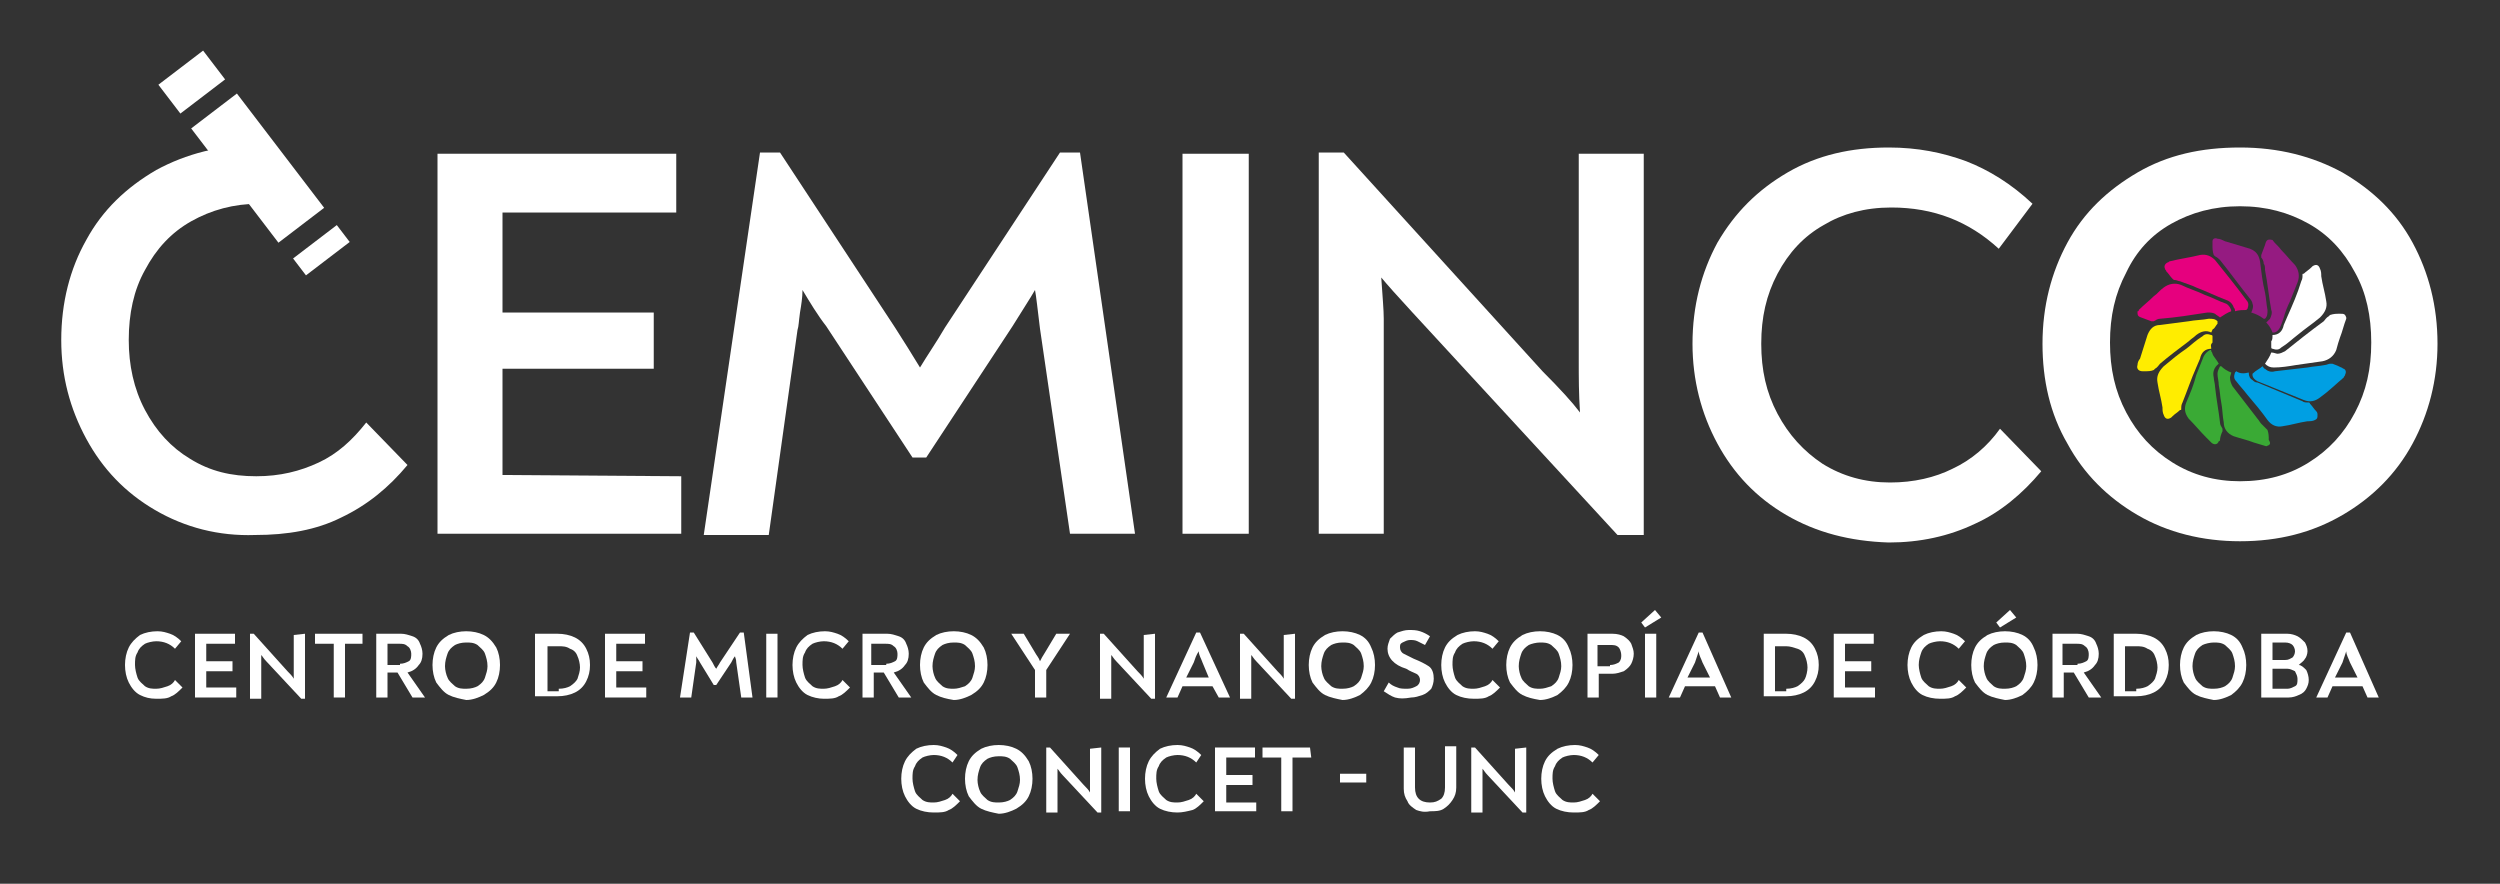 <svg xmlns="http://www.w3.org/2000/svg" xmlns:xlink="http://www.w3.org/1999/xlink" id="Capa_1" x="0px" y="0px" viewBox="0 0 200 70.7" style="enable-background:new 0 0 200 70.7;" xml:space="preserve"><rect x="0" y="0" width="200" height="70.7" fill="#333333" stroke="none"/><style type="text/css">	.st0{fill:#FFFFFF;}	.st1{fill:#3AAA35;}	.st2{fill:#009FE3;}	.st3{fill:#E6007E;}	.st4{fill:#951B81;}	.st5{fill:#FFED00;}</style><g>	<g>		<g>			<path class="st0" d="M11.2,55.6c-0.4-0.2-0.7-0.6-0.9-1S10,53.7,10,53.2s0.1-1,0.3-1.4s0.5-0.7,0.9-1c0.4-0.2,0.9-0.3,1.4-0.3    c0.4,0,0.7,0.1,1,0.2c0.3,0.1,0.6,0.3,0.9,0.6L14,51.9c-0.4-0.4-0.9-0.6-1.5-0.6c-0.3,0-0.7,0.1-0.9,0.2    c-0.3,0.2-0.5,0.4-0.6,0.7c-0.2,0.3-0.2,0.6-0.2,1c0,0.3,0.1,0.7,0.2,1c0.1,0.3,0.4,0.5,0.6,0.7c0.3,0.2,0.6,0.2,0.9,0.2    c0.3,0,0.6-0.1,0.9-0.2c0.3-0.1,0.5-0.3,0.6-0.5l0.6,0.6c-0.3,0.3-0.6,0.6-0.9,0.7c-0.3,0.2-0.7,0.2-1.2,0.2    C12,55.9,11.6,55.8,11.2,55.6z"></path>			<path class="st0" d="M18.9,55v0.8h-3.3v-5.1h3.2v0.8h-2.3v1.4h2.1v0.8h-2.1V55H18.9z"></path>			<path class="st0" d="M24.4,50.7v5.2h-0.3l-2.8-3c-0.2-0.2-0.3-0.4-0.4-0.5c0,0.3,0,0.4,0,0.6v2.9H20v-5.2h0.3l2.7,3    c0.2,0.2,0.4,0.4,0.5,0.6c0-0.3,0-0.5,0-0.7v-2.8L24.4,50.7L24.4,50.7z"></path>			<path class="st0" d="M29.1,51.5h-1.5v4.3h-0.9v-4.3h-1.5v-0.8H29v0.8H29.1z"></path>			<path class="st0" d="M34,55.8L34,55.8h-1l-1.2-2H31v2h-0.9v-5.1h2c0.3,0,0.6,0.1,0.9,0.2c0.3,0.1,0.5,0.3,0.6,0.6    c0.1,0.2,0.2,0.5,0.2,0.8c0,0.4-0.1,0.7-0.3,0.9c-0.2,0.3-0.5,0.5-0.9,0.6L34,55.8z M32,53.1c0.3,0,0.5-0.1,0.7-0.2    c0.2-0.1,0.2-0.4,0.2-0.6c0-0.2-0.1-0.5-0.3-0.6c-0.2-0.2-0.4-0.2-0.7-0.2H31v1.7h1V53.1z"></path>			<path class="st0" d="M35.9,55.6c-0.4-0.2-0.7-0.6-1-1c-0.2-0.4-0.3-0.9-0.3-1.4s0.1-1,0.3-1.4s0.5-0.7,1-1    c0.4-0.2,0.9-0.3,1.4-0.3s1,0.1,1.4,0.3s0.7,0.5,1,1c0.2,0.4,0.3,0.9,0.3,1.4s-0.1,1-0.3,1.4s-0.5,0.7-1,1    c-0.4,0.2-0.9,0.4-1.4,0.4C36.8,55.9,36.3,55.8,35.9,55.6z M38.2,54.9c0.3-0.2,0.5-0.4,0.6-0.7s0.2-0.6,0.2-0.9    c0-0.4-0.1-0.7-0.2-1c-0.1-0.3-0.4-0.5-0.6-0.7c-0.3-0.2-0.6-0.2-0.9-0.2c-0.4,0-0.7,0.1-0.9,0.2c-0.3,0.2-0.5,0.4-0.6,0.7    s-0.2,0.6-0.2,1c0,0.3,0.1,0.7,0.2,0.9c0.1,0.3,0.4,0.5,0.6,0.7c0.3,0.2,0.6,0.2,0.9,0.2C37.7,55.1,38,55,38.2,54.9z"></path>			<path class="st0" d="M42.8,50.7h1.8c0.5,0,1,0.1,1.4,0.3s0.7,0.5,0.9,0.9s0.3,0.8,0.3,1.3s-0.1,0.9-0.3,1.3    c-0.2,0.4-0.5,0.7-0.9,0.9s-0.9,0.3-1.4,0.3h-1.8V50.7z M44.7,55.1c0.4,0,0.7-0.1,0.9-0.2c0.3-0.2,0.5-0.4,0.6-0.6    c0.1-0.3,0.2-0.6,0.2-0.9c0-0.3-0.1-0.7-0.2-0.9c-0.1-0.3-0.3-0.5-0.6-0.6c-0.3-0.2-0.6-0.2-0.9-0.2h-0.9v3.6h0.9V55.1z"></path>			<path class="st0" d="M51.7,55v0.8h-3.3v-5.1h3.2v0.8h-2.3v1.4h2.1v0.8h-2.1V55H51.7z"></path>			<path class="st0" d="M60.2,55.8h-0.9L58.9,53c0-0.3-0.1-0.4-0.1-0.5c-0.1,0.1-0.2,0.3-0.3,0.5l-1.2,1.8h-0.2L56,53    c-0.1-0.2-0.2-0.3-0.3-0.5c0,0.1,0,0.2,0,0.3s0,0.2,0,0.2l-0.4,2.8h-0.9l0.8-5.2h0.3L57,53c0.1,0.2,0.2,0.4,0.3,0.5    c0.1-0.2,0.2-0.3,0.3-0.5l1.6-2.4h0.3L60.2,55.8z"></path>			<path class="st0" d="M61.3,50.7h0.9v5.1h-0.9V50.7z"></path>			<path class="st0" d="M64.6,55.6c-0.4-0.2-0.7-0.6-0.9-1s-0.3-0.9-0.3-1.4s0.1-1,0.3-1.4s0.5-0.7,0.9-1c0.4-0.2,0.9-0.3,1.4-0.3    c0.4,0,0.7,0.1,1,0.2c0.3,0.1,0.6,0.3,0.9,0.6l-0.5,0.6c-0.4-0.4-0.9-0.6-1.5-0.6c-0.3,0-0.7,0.1-0.9,0.2    c-0.3,0.2-0.5,0.4-0.6,0.7c-0.2,0.3-0.2,0.6-0.2,1c0,0.3,0.1,0.7,0.2,1s0.4,0.5,0.6,0.7c0.3,0.2,0.6,0.2,0.9,0.2s0.6-0.1,0.9-0.2    c0.3-0.1,0.5-0.3,0.6-0.5L68,55c-0.3,0.3-0.6,0.6-0.9,0.7c-0.3,0.2-0.7,0.2-1.2,0.2C65.5,55.9,65,55.8,64.6,55.6z"></path>			<path class="st0" d="M72.9,55.8L72.9,55.8h-1l-1.2-2h-0.8v2H69v-5.1h2c0.3,0,0.6,0.1,0.9,0.2c0.3,0.1,0.5,0.3,0.6,0.6    c0.1,0.2,0.2,0.5,0.2,0.8c0,0.4-0.1,0.7-0.3,0.9c-0.2,0.3-0.5,0.5-0.9,0.6L72.9,55.8z M70.9,53.1c0.3,0,0.5-0.1,0.7-0.2    c0.2-0.1,0.2-0.4,0.2-0.6c0-0.2-0.1-0.5-0.3-0.6c-0.2-0.2-0.4-0.2-0.7-0.2h-1.1v1.7h1.2V53.1z"></path>			<path class="st0" d="M74.9,55.6c-0.4-0.2-0.7-0.6-1-1c-0.2-0.4-0.3-0.9-0.3-1.4s0.1-1,0.3-1.4s0.5-0.7,1-1    c0.4-0.2,0.9-0.3,1.4-0.3s1,0.1,1.4,0.3s0.7,0.5,1,1c0.2,0.4,0.3,0.9,0.3,1.4s-0.1,1-0.3,1.4c-0.2,0.4-0.5,0.7-1,1    c-0.4,0.2-0.9,0.4-1.4,0.4C75.7,55.9,75.3,55.8,74.9,55.6z M77.2,54.9c0.3-0.2,0.5-0.4,0.6-0.7s0.2-0.6,0.2-0.9    c0-0.4-0.1-0.7-0.2-1s-0.4-0.5-0.6-0.7c-0.3-0.2-0.6-0.2-0.9-0.2c-0.4,0-0.7,0.1-0.9,0.2c-0.3,0.2-0.5,0.4-0.6,0.7    s-0.2,0.6-0.2,1c0,0.3,0.1,0.7,0.2,0.9c0.1,0.3,0.4,0.5,0.6,0.7c0.3,0.2,0.6,0.2,0.9,0.2C76.6,55.1,76.9,55,77.2,54.9z"></path>			<path class="st0" d="M85.6,50.7L85.6,50.7l-1.9,2.9v2.2h-0.9v-2.2l-1.9-2.9l0,0h1l0.9,1.5c0.1,0.2,0.3,0.4,0.4,0.7    c0.1-0.2,0.2-0.4,0.4-0.7l0.9-1.5H85.6z"></path>			<path class="st0" d="M92.4,50.7v5.2h-0.3l-2.8-3c-0.2-0.2-0.3-0.4-0.4-0.5c0,0.3,0,0.4,0,0.6v2.9H88v-5.2h0.3l2.7,3    c0.2,0.2,0.4,0.4,0.5,0.6c0-0.3,0-0.5,0-0.7v-2.8L92.4,50.7L92.4,50.7z"></path>			<path class="st0" d="M98.4,55.8L98.4,55.8h-0.9L97,54.9h-2.4l-0.4,0.9h-0.9l0,0l2.4-5.2H96L98.4,55.8z M95.5,53l-0.6,1.2h1.8    L96.2,53c-0.1-0.3-0.3-0.6-0.3-0.9C95.7,52.4,95.6,52.7,95.5,53z"></path>			<path class="st0" d="M103.6,50.7v5.2h-0.3l-2.8-3c-0.2-0.2-0.3-0.4-0.4-0.5c0,0.3,0,0.4,0,0.6v2.9h-0.9v-5.2h0.3l2.7,3    c0.2,0.2,0.4,0.4,0.5,0.6c0-0.3,0-0.5,0-0.7v-2.8L103.6,50.7L103.6,50.7z"></path>			<path class="st0" d="M106,55.6c-0.4-0.2-0.7-0.6-1-1c-0.2-0.4-0.3-0.9-0.3-1.4s0.1-1,0.3-1.4c0.2-0.4,0.5-0.7,1-1    c0.4-0.2,0.9-0.3,1.4-0.3s1,0.1,1.4,0.3s0.7,0.5,0.9,1c0.2,0.4,0.3,0.9,0.3,1.4s-0.1,1-0.3,1.4c-0.2,0.4-0.5,0.7-0.9,1    c-0.4,0.2-0.9,0.4-1.4,0.4C106.9,55.9,106.4,55.8,106,55.6z M108.3,54.9c0.3-0.2,0.5-0.4,0.6-0.7s0.2-0.6,0.2-0.9    c0-0.4-0.1-0.7-0.2-1s-0.4-0.5-0.6-0.7c-0.3-0.2-0.6-0.2-0.9-0.2c-0.4,0-0.7,0.1-0.9,0.2c-0.3,0.2-0.5,0.4-0.6,0.7    s-0.2,0.6-0.2,1c0,0.3,0.1,0.7,0.2,0.9c0.1,0.3,0.4,0.5,0.6,0.7c0.3,0.2,0.6,0.2,0.9,0.2C107.8,55.1,108.1,55,108.3,54.9z"></path>			<path class="st0" d="M111.6,55.8c-0.3-0.1-0.6-0.3-0.9-0.5l0.4-0.7c0.2,0.2,0.4,0.3,0.7,0.4c0.2,0.1,0.5,0.1,0.8,0.1    s0.5-0.1,0.7-0.2c0.2-0.1,0.3-0.3,0.3-0.5s-0.1-0.4-0.3-0.5c-0.2-0.1-0.5-0.2-0.8-0.4c-1-0.3-1.5-0.9-1.5-1.6    c0-0.3,0.1-0.5,0.2-0.8c0.2-0.2,0.4-0.4,0.6-0.5c0.3-0.1,0.6-0.2,0.9-0.2s0.6,0,0.9,0.1s0.5,0.2,0.8,0.4l-0.4,0.7    c-0.2-0.1-0.4-0.2-0.6-0.3s-0.4-0.1-0.6-0.1s-0.4,0.1-0.6,0.2c-0.2,0.1-0.2,0.2-0.2,0.4s0.1,0.4,0.3,0.5s0.4,0.2,0.8,0.4    c0.5,0.2,0.9,0.4,1.2,0.6c0.3,0.2,0.4,0.6,0.4,1c0,0.3-0.1,0.6-0.2,0.8c-0.2,0.2-0.4,0.4-0.7,0.5c-0.3,0.1-0.6,0.2-0.9,0.2    C112.3,55.9,112,55.9,111.6,55.8z"></path>			<path class="st0" d="M116.5,55.6c-0.4-0.2-0.7-0.6-0.9-1c-0.2-0.4-0.3-0.9-0.3-1.4s0.1-1,0.3-1.4c0.2-0.4,0.5-0.7,1-1    c0.4-0.2,0.9-0.3,1.4-0.3c0.4,0,0.7,0.1,1,0.2c0.3,0.1,0.6,0.3,0.9,0.6l-0.5,0.6c-0.4-0.4-0.9-0.6-1.5-0.6    c-0.3,0-0.7,0.1-0.9,0.2c-0.3,0.2-0.5,0.4-0.6,0.7c-0.2,0.3-0.2,0.6-0.2,1c0,0.3,0.1,0.7,0.2,1s0.4,0.5,0.6,0.7    c0.3,0.2,0.6,0.2,0.9,0.2s0.6-0.1,0.9-0.2c0.3-0.1,0.5-0.3,0.6-0.5L120,55c-0.3,0.3-0.6,0.6-0.9,0.7c-0.3,0.2-0.7,0.2-1.2,0.2    S116.9,55.8,116.5,55.6z"></path>			<path class="st0" d="M121.8,55.6c-0.4-0.2-0.7-0.6-1-1c-0.2-0.4-0.3-0.9-0.3-1.4s0.1-1,0.3-1.4c0.2-0.4,0.5-0.7,1-1    c0.4-0.2,0.9-0.3,1.4-0.3s1,0.1,1.4,0.3s0.7,0.5,0.9,1c0.2,0.4,0.3,0.9,0.3,1.4s-0.1,1-0.3,1.4c-0.2,0.4-0.5,0.7-0.9,1    c-0.4,0.2-0.9,0.4-1.4,0.4C122.6,55.9,122.2,55.8,121.8,55.6z M124.1,54.9c0.3-0.2,0.5-0.4,0.6-0.7s0.2-0.6,0.2-0.9    c0-0.4-0.1-0.7-0.2-1s-0.4-0.5-0.6-0.7c-0.3-0.2-0.6-0.2-0.9-0.2s-0.7,0.1-0.9,0.2c-0.3,0.2-0.5,0.4-0.6,0.7s-0.2,0.6-0.2,1    c0,0.3,0.1,0.7,0.2,0.9c0.1,0.3,0.4,0.5,0.6,0.7c0.3,0.2,0.6,0.2,0.9,0.2C123.5,55.1,123.8,55,124.1,54.9z"></path>			<path class="st0" d="M127,50.7h2c0.4,0,0.7,0.1,0.9,0.2c0.3,0.2,0.5,0.4,0.6,0.6c0.1,0.3,0.2,0.5,0.2,0.8s-0.1,0.6-0.2,0.8    s-0.3,0.4-0.6,0.6c-0.3,0.1-0.6,0.2-0.9,0.2h-1.1v1.9H127V50.7z M128.8,53.2c0.3,0,0.5-0.1,0.7-0.2c0.2-0.2,0.2-0.4,0.2-0.6    c0-0.2-0.1-0.5-0.2-0.6c-0.2-0.2-0.4-0.2-0.7-0.2h-1v1.7h1V53.2z"></path>			<path class="st0" d="M131.3,49.8l1.1-1l0.5,0.6l-1.3,0.8L131.3,49.8z M131.6,50.7h0.9v5.1h-0.9V50.7z"></path>			<path class="st0" d="M138.5,55.8L138.5,55.8h-0.9l-0.4-0.9h-2.4l-0.4,0.9h-0.9l0,0l2.4-5.2h0.3L138.5,55.8z M135.6,53l-0.6,1.2    h1.8l-0.6-1.2c-0.1-0.3-0.3-0.6-0.3-0.9C135.8,52.4,135.7,52.7,135.6,53z"></path>			<path class="st0" d="M141.1,50.7h1.8c0.5,0,1,0.1,1.4,0.3s0.7,0.5,0.9,0.9s0.3,0.8,0.3,1.3s-0.1,0.9-0.3,1.3    c-0.2,0.4-0.5,0.7-0.9,0.9s-0.9,0.3-1.4,0.3h-1.8V50.7z M142.9,55.1c0.4,0,0.7-0.1,0.9-0.2c0.3-0.2,0.5-0.4,0.6-0.6    s0.2-0.6,0.2-0.9c0-0.3-0.1-0.7-0.2-0.9c-0.1-0.3-0.3-0.5-0.6-0.6s-0.6-0.2-0.9-0.2H142v3.6h0.9V55.1z"></path>			<path class="st0" d="M150,55v0.8h-3.3v-5.1h3.2v0.8h-2.3v1.4h2.1v0.8h-2.1V55H150z"></path>			<path class="st0" d="M153.8,55.6c-0.4-0.2-0.7-0.6-0.9-1s-0.3-0.9-0.3-1.4s0.1-1,0.3-1.4s0.5-0.7,1-1c0.4-0.2,0.9-0.3,1.4-0.3    c0.4,0,0.7,0.1,1,0.2c0.3,0.1,0.6,0.3,0.9,0.6l-0.5,0.6c-0.4-0.4-0.9-0.6-1.5-0.6c-0.3,0-0.7,0.1-0.9,0.2    c-0.3,0.2-0.5,0.4-0.6,0.7s-0.2,0.6-0.2,1c0,0.3,0.1,0.7,0.2,1c0.1,0.3,0.4,0.5,0.6,0.7c0.3,0.2,0.6,0.2,0.9,0.2    c0.3,0,0.6-0.1,0.9-0.2s0.5-0.3,0.6-0.5l0.6,0.6c-0.3,0.3-0.6,0.6-0.9,0.7c-0.3,0.2-0.7,0.2-1.2,0.2    C154.7,55.9,154.2,55.8,153.8,55.6z"></path>			<path class="st0" d="M159,55.6c-0.4-0.2-0.7-0.6-1-1c-0.2-0.4-0.3-0.9-0.3-1.4s0.1-1,0.3-1.4s0.5-0.7,1-1    c0.4-0.2,0.9-0.3,1.4-0.3s1,0.1,1.4,0.3s0.7,0.5,0.9,1c0.2,0.4,0.3,0.9,0.3,1.4s-0.1,1-0.3,1.4s-0.5,0.7-0.9,1    c-0.4,0.2-0.9,0.4-1.4,0.4C159.9,55.9,159.4,55.8,159,55.6z M161.3,54.9c0.3-0.2,0.5-0.4,0.6-0.7s0.2-0.6,0.2-0.9    c0-0.4-0.1-0.7-0.2-1c-0.1-0.3-0.4-0.5-0.6-0.7c-0.3-0.2-0.6-0.2-0.9-0.2c-0.4,0-0.7,0.1-0.9,0.2c-0.3,0.2-0.5,0.4-0.6,0.7    s-0.2,0.6-0.2,1c0,0.3,0.1,0.7,0.2,0.9c0.1,0.3,0.4,0.5,0.6,0.7c0.3,0.2,0.6,0.2,0.9,0.2C160.8,55.1,161.1,55,161.3,54.9z     M159.7,49.8l1.1-1l0.5,0.6l-1.3,0.8L159.7,49.8z"></path>			<path class="st0" d="M168.1,55.8L168.1,55.8h-1l-1.2-2h-0.8v2h-0.9v-5.1h2c0.3,0,0.6,0.1,0.9,0.2c0.3,0.1,0.5,0.3,0.6,0.6    c0.1,0.2,0.2,0.5,0.2,0.8c0,0.4-0.1,0.7-0.3,0.9c-0.2,0.3-0.5,0.5-0.9,0.6L168.1,55.8z M166.2,53.1c0.3,0,0.5-0.1,0.7-0.2    c0.2-0.1,0.2-0.4,0.2-0.6c0-0.2-0.1-0.5-0.3-0.6c-0.2-0.2-0.4-0.2-0.7-0.2H165v1.7h1.2V53.1z"></path>			<path class="st0" d="M169.1,50.7h1.8c0.5,0,1,0.1,1.4,0.3s0.7,0.5,0.9,0.9s0.3,0.8,0.3,1.3s-0.1,0.9-0.3,1.3    c-0.2,0.4-0.5,0.7-0.9,0.9s-0.9,0.3-1.4,0.3h-1.8V50.7z M170.9,55.1c0.4,0,0.7-0.1,0.9-0.2c0.3-0.2,0.5-0.4,0.6-0.6    c0.1-0.3,0.2-0.6,0.2-0.9c0-0.3-0.1-0.7-0.2-0.9c-0.1-0.3-0.3-0.5-0.6-0.6c-0.3-0.2-0.6-0.2-0.9-0.2H170v3.6h0.9V55.1z"></path>			<path class="st0" d="M175.7,55.6c-0.4-0.2-0.7-0.6-1-1c-0.2-0.4-0.3-0.9-0.3-1.4s0.1-1,0.3-1.4s0.5-0.7,1-1    c0.4-0.2,0.9-0.3,1.4-0.3s1,0.1,1.4,0.3s0.7,0.5,0.9,1c0.2,0.4,0.3,0.9,0.3,1.4s-0.1,1-0.3,1.4s-0.5,0.7-0.9,1    c-0.4,0.2-0.9,0.4-1.4,0.4C176.6,55.9,176.1,55.8,175.7,55.6z M178,54.9c0.3-0.2,0.5-0.4,0.6-0.7s0.2-0.6,0.2-0.9    c0-0.4-0.1-0.7-0.2-1c-0.1-0.3-0.4-0.5-0.6-0.7c-0.3-0.2-0.6-0.2-0.9-0.2s-0.7,0.1-0.9,0.2c-0.3,0.2-0.5,0.4-0.6,0.7    s-0.2,0.6-0.2,1c0,0.3,0.1,0.7,0.2,0.9c0.1,0.3,0.4,0.5,0.6,0.7c0.3,0.2,0.6,0.2,0.9,0.2C177.5,55.1,177.8,55,178,54.9z"></path>			<path class="st0" d="M184.5,53.6c0.1,0.2,0.2,0.5,0.2,0.8s-0.1,0.5-0.2,0.7c-0.1,0.2-0.3,0.4-0.6,0.5c-0.2,0.1-0.5,0.2-0.8,0.2    h-2.2v-5.1h2.1c0.3,0,0.6,0.1,0.8,0.2c0.2,0.1,0.4,0.3,0.6,0.5c0.1,0.2,0.2,0.4,0.2,0.7c0,0.2-0.1,0.5-0.2,0.6    c-0.1,0.2-0.3,0.3-0.5,0.5C184.1,53.2,184.3,53.4,184.5,53.6z M181.8,52.8h1c0.3,0,0.4-0.1,0.6-0.2c0.1-0.1,0.2-0.3,0.2-0.5    s-0.1-0.4-0.2-0.5c-0.1-0.1-0.3-0.2-0.6-0.2h-1V52.8z M183.6,54.9c0.2-0.1,0.2-0.3,0.2-0.6c0-0.2-0.1-0.4-0.2-0.6    c-0.2-0.1-0.4-0.2-0.6-0.2h-1.2v1.6h1.2C183.2,55.1,183.4,55,183.6,54.9z"></path>			<path class="st0" d="M190.3,55.8L190.3,55.8h-0.9l-0.4-0.9h-2.4l-0.4,0.9h-0.9l0,0l2.4-5.2h0.3L190.3,55.8z M187.4,53l-0.6,1.2    h1.8L188,53c-0.1-0.3-0.3-0.6-0.3-0.9C187.6,52.4,187.5,52.7,187.4,53z"></path>			<path class="st0" d="M73.3,64.7c-0.4-0.2-0.7-0.6-0.9-1c-0.2-0.4-0.3-0.9-0.3-1.4s0.1-1,0.3-1.4c0.2-0.4,0.5-0.7,0.9-1    c0.4-0.2,0.9-0.3,1.4-0.3c0.4,0,0.7,0.1,1,0.2c0.3,0.1,0.6,0.3,0.9,0.6L76.2,61c-0.4-0.4-0.9-0.6-1.5-0.6c-0.3,0-0.7,0.1-0.9,0.2    c-0.3,0.2-0.5,0.4-0.6,0.7c-0.2,0.3-0.2,0.6-0.2,1c0,0.3,0.1,0.7,0.2,1s0.4,0.5,0.6,0.7c0.3,0.2,0.6,0.2,0.9,0.2s0.6-0.1,0.9-0.2    c0.3-0.1,0.5-0.3,0.6-0.5l0.6,0.6c-0.3,0.3-0.6,0.6-0.9,0.7C75.6,65,75.2,65,74.7,65C74.2,65,73.7,64.9,73.3,64.7z"></path>			<path class="st0" d="M78.5,64.7c-0.4-0.2-0.7-0.6-1-1c-0.2-0.4-0.3-0.9-0.3-1.4s0.1-1,0.3-1.4c0.2-0.4,0.5-0.7,1-1    c0.4-0.2,0.9-0.3,1.4-0.3s1,0.1,1.4,0.3s0.7,0.5,1,1c0.2,0.4,0.3,0.9,0.3,1.4s-0.1,1-0.3,1.4c-0.2,0.4-0.5,0.7-1,1    c-0.4,0.2-0.9,0.4-1.4,0.4C79.4,65,78.9,64.9,78.5,64.7z M80.8,64c0.3-0.2,0.5-0.4,0.6-0.7s0.2-0.6,0.2-0.9c0-0.4-0.1-0.7-0.2-1    s-0.4-0.5-0.6-0.7c-0.3-0.2-0.6-0.2-0.9-0.2c-0.4,0-0.7,0.1-0.9,0.2c-0.3,0.2-0.5,0.4-0.6,0.7s-0.2,0.6-0.2,1    c0,0.3,0.1,0.7,0.2,0.9c0.1,0.3,0.4,0.5,0.6,0.7c0.3,0.2,0.6,0.2,0.9,0.2C80.3,64.2,80.6,64.1,80.8,64z"></path>			<path class="st0" d="M88.1,59.8V65h-0.3L85,62c-0.2-0.2-0.3-0.4-0.4-0.5c0,0.3,0,0.4,0,0.6V65h-0.9v-5.2H84l2.7,3    c0.2,0.2,0.4,0.4,0.5,0.6c0-0.3,0-0.5,0-0.7v-2.8L88.1,59.8L88.1,59.8z"></path>			<path class="st0" d="M89.5,59.8h0.9v5.1h-0.9V59.8z"></path>			<path class="st0" d="M92.8,64.7c-0.4-0.2-0.7-0.6-0.9-1c-0.2-0.4-0.3-0.9-0.3-1.4s0.1-1,0.3-1.4c0.2-0.4,0.5-0.7,0.9-1    c0.4-0.2,0.9-0.3,1.4-0.3c0.4,0,0.7,0.1,1,0.2c0.3,0.1,0.6,0.3,0.9,0.6L95.7,61c-0.4-0.4-0.9-0.6-1.5-0.6c-0.3,0-0.7,0.1-0.9,0.2    c-0.3,0.2-0.5,0.4-0.6,0.7c-0.2,0.3-0.2,0.6-0.2,1c0,0.3,0.1,0.7,0.2,1s0.4,0.5,0.6,0.7c0.3,0.2,0.6,0.2,0.9,0.2s0.6-0.1,0.9-0.2    c0.3-0.1,0.5-0.3,0.6-0.5l0.6,0.6c-0.3,0.3-0.6,0.6-0.9,0.7C95,64.9,94.6,65,94.2,65C93.7,65,93.2,64.9,92.8,64.7z"></path>			<path class="st0" d="M100.5,64.1v0.8h-3.3v-5.1h3.2v0.8h-2.3V62h2.1v0.8h-2.1v1.4h2.4V64.1z"></path>			<path class="st0" d="M104.9,60.6h-1.5v4.3h-0.9v-4.3H101v-0.8h3.8L104.9,60.6L104.9,60.6z"></path>			<path class="st0" d="M107.2,61.9h2.1v0.7h-2.1V61.9z"></path>			<path class="st0" d="M113.3,64.8c-0.3-0.2-0.6-0.4-0.7-0.7c-0.2-0.3-0.3-0.6-0.3-1v-3.3h0.9V63c0,0.4,0.1,0.7,0.3,0.9    c0.2,0.2,0.5,0.3,0.9,0.3s0.6-0.1,0.9-0.3c0.2-0.2,0.3-0.5,0.3-0.9v-3.3h0.9V63c0,0.4-0.1,0.7-0.3,1c-0.2,0.3-0.4,0.5-0.7,0.7    c-0.3,0.2-0.7,0.2-1.1,0.2C113.9,65,113.6,64.9,113.3,64.8z"></path>			<path class="st0" d="M122.1,59.8V65h-0.3l-2.8-3c-0.2-0.2-0.3-0.4-0.4-0.5c0,0.3,0,0.4,0,0.6V65h-0.9v-5.2h0.3l2.7,3    c0.2,0.2,0.4,0.4,0.5,0.6c0-0.3,0-0.5,0-0.7v-2.8L122.1,59.8L122.1,59.8z"></path>			<path class="st0" d="M124.5,64.7c-0.4-0.2-0.7-0.6-0.9-1c-0.2-0.4-0.3-0.9-0.3-1.4s0.1-1,0.3-1.4c0.2-0.4,0.5-0.7,1-1    c0.4-0.2,0.9-0.3,1.4-0.3c0.4,0,0.7,0.1,1,0.2c0.3,0.1,0.6,0.3,0.9,0.6l-0.5,0.6c-0.4-0.4-0.9-0.6-1.5-0.6    c-0.3,0-0.7,0.1-0.9,0.2c-0.3,0.2-0.5,0.4-0.6,0.7c-0.2,0.3-0.2,0.6-0.2,1c0,0.3,0.1,0.7,0.2,1s0.4,0.5,0.6,0.7    c0.3,0.2,0.6,0.2,0.9,0.2s0.6-0.1,0.9-0.2c0.3-0.1,0.5-0.3,0.6-0.5l0.6,0.6c-0.3,0.3-0.6,0.6-0.9,0.7c-0.3,0.2-0.7,0.2-1.2,0.2    C125.4,65,124.9,64.9,124.5,64.7z"></path>		</g>	</g>	<g>		<path class="st0" d="M54.5,38.1v4.6H35V12.3h19.1V17H40.2v8h12.1v4.5H40.2V38L54.5,38.1L54.5,38.1z"></path>		<path class="st0" d="M90.8,42.7h-5.2l-2.4-16.4c-0.2-1.6-0.3-2.6-0.4-3.1c-0.4,0.7-1,1.6-1.8,2.9l-6.9,10.5H73l-6.9-10.5   c-0.7-0.9-1.3-1.9-1.9-2.9c0,0.6-0.1,1.2-0.2,1.8c-0.1,0.7-0.1,1.1-0.2,1.4l-2.3,16.4h-5.2l4.5-30.6h1.6l9.2,14   c0.7,1.1,1.4,2.2,2,3.2c0.6-1,1.3-2,2-3.2l9.2-14h1.6L90.8,42.7z"></path>		<path class="st0" d="M94.6,12.3h5.3v30.4h-5.3V12.3z"></path>		<path class="st0" d="M131.5,12.3v30.5h-2.1L113,25c-1.2-1.3-2-2.2-2.5-2.8c0.1,1.5,0.2,2.6,0.2,3.3v17.2h-5.2V12.2h2l15.9,17.5   c1.4,1.4,2.4,2.5,3,3.3c-0.1-1.5-0.1-2.8-0.1-4.1V12.3H131.5z"></path>		<path class="st0" d="M142.9,41.2c-2.4-1.4-4.2-3.3-5.5-5.7s-2-5.1-2-8c0-3,0.7-5.7,2-8.1c1.4-2.4,3.2-4.2,5.6-5.6   c2.4-1.4,5.1-2,8.1-2c2.3,0,4.3,0.4,6.2,1.1c1.8,0.7,3.6,1.8,5.3,3.4l-2.7,3.6c-2.4-2.2-5.2-3.3-8.6-3.3c-2.1,0-3.9,0.5-5.4,1.4   c-1.6,0.9-2.8,2.2-3.7,3.9s-1.3,3.5-1.3,5.6s0.4,3.9,1.3,5.6c0.9,1.7,2.1,3,3.6,4c1.6,1,3.4,1.5,5.4,1.5c1.9,0,3.6-0.4,5-1.1   c1.5-0.7,2.8-1.8,3.8-3.2l3.3,3.4c-1.5,1.8-3.3,3.3-5.3,4.2c-2.1,1-4.4,1.5-6.9,1.5C148,43.3,145.3,42.6,142.9,41.2z"></path>		<path class="st0" d="M171,41.2c-2.4-1.4-4.3-3.3-5.6-5.7c-1.4-2.4-2-5.1-2-8c0-3,0.7-5.7,2-8.1s3.2-4.2,5.6-5.6   c2.4-1.4,5.1-2,8.2-2c3.1,0,5.8,0.7,8.2,2c2.4,1.4,4.3,3.2,5.6,5.6s2,5.1,2,8.1c0,2.9-0.7,5.6-2,8s-3.2,4.3-5.6,5.7   c-2.4,1.4-5.1,2.1-8.2,2.1C176.2,43.3,173.4,42.6,171,41.2z M184.7,37c1.6-1,2.8-2.3,3.7-4s1.3-3.5,1.3-5.6s-0.4-4-1.3-5.6   c-0.9-1.7-2.1-3-3.7-3.9c-1.6-0.9-3.4-1.4-5.5-1.4s-3.9,0.5-5.5,1.4s-2.8,2.2-3.6,3.9c-0.9,1.7-1.3,3.5-1.3,5.6s0.4,3.9,1.3,5.6   c0.9,1.7,2.1,3,3.7,4c1.6,1,3.4,1.5,5.4,1.5C181.3,38.5,183.1,38,184.7,37z"></path>	</g>	<g>		<path class="st0" d="M12.4,40.8c-2.4-1.4-4.2-3.3-5.5-5.7s-2-5-2-7.9c0-3,0.7-5.7,2-8c1.3-2.4,3.2-4.2,5.6-5.6   c2.4-1.3,5.1-2,8.1-2l0.1,4.7c-2,0-3.8,0.5-5.4,1.4s-2.8,2.2-3.7,3.9c-0.9,1.6-1.3,3.5-1.3,5.6c0,2,0.4,3.9,1.3,5.6   c0.9,1.7,2.1,3,3.6,3.9c1.6,1,3.3,1.4,5.3,1.4c1.9,0,3.5-0.4,5-1.1c1.5-0.7,2.7-1.8,3.8-3.2l3.3,3.4c-1.5,1.8-3.2,3.2-5.3,4.2   c-2,1-4.3,1.4-6.9,1.4C17.5,42.9,14.8,42.2,12.4,40.8z"></path>	</g>	<g>					<rect x="18.3" y="7.7" transform="matrix(0.795 -0.607 0.607 0.795 -3.928 15.261)" class="st0" width="4.6" height="11.5"></rect>		<rect x="13.1" y="5.1" transform="matrix(0.795 -0.607 0.607 0.795 -0.84 10.676)" class="st0" width="4.5" height="2.9"></rect>					<rect x="23.5" y="19.2" transform="matrix(0.795 -0.607 0.607 0.795 -6.891 19.678)" class="st0" width="4.4" height="1.7"></rect>	</g>	<path class="st0" d="M187.7,25.5c-0.2,0.5-0.3,1-0.5,1.5c-0.1,0.3-0.2,0.6-0.3,1c-0.2,0.5-0.6,0.8-1.1,0.9  c-0.7,0.1-1.4,0.2-2.1,0.3c-0.6,0.1-1.2,0.2-1.8,0.2c-0.3,0-0.5-0.1-0.7-0.3c0.2-0.3,0.4-0.6,0.5-0.9c0.2,0,0.4,0.1,0.5,0.1  c0.2,0,0.4-0.1,0.6-0.2c1-0.8,2-1.6,3.1-2.4c0.1-0.1,0.2-0.3,0.4-0.4l0.1-0.1c0.3-0.1,0.5-0.1,0.8-0.1s0.4,0,0.5,0.3  C187.7,25.4,187.7,25.4,187.7,25.5z"></path>	<path class="st1" d="M181.3,35.7c-0.3-0.1-0.7-0.2-1-0.3c-0.5-0.2-1-0.3-1.6-0.5c-0.5-0.2-0.8-0.6-0.8-1.1  c-0.1-0.5-0.1-1.1-0.2-1.6c-0.1-0.5-0.1-0.9-0.2-1.4c0-0.3-0.1-0.6-0.1-0.9c0-0.2,0.1-0.4,0.2-0.6h0.1c0.2,0.2,0.5,0.4,0.8,0.5l0,0  c0,0.1-0.1,0.3-0.1,0.4c0,0.3,0.1,0.5,0.2,0.7c0.7,0.9,1.3,1.7,2,2.6c0.1,0.1,0.2,0.3,0.3,0.4c0.1,0.1,0.3,0.3,0.4,0.4l0.1,0.1  c0.1,0.3,0.1,0.5,0.1,0.8C181.7,35.5,181.6,35.6,181.3,35.7L181.3,35.7L181.3,35.7z"></path>	<path class="st0" d="M181.8,26.8c0.5,0,0.8-0.3,0.9-0.8c0.1-0.2,0.2-0.5,0.3-0.7c0.4-0.9,0.8-1.8,1.1-2.8c0.1-0.2,0.1-0.3,0.1-0.5  c0-0.1,0-0.1,0.1-0.1c0.2-0.2,0.4-0.3,0.6-0.5l0.1-0.1c0.3-0.2,0.5-0.1,0.6,0.2c0.1,0.2,0.1,0.4,0.1,0.6c0.1,0.7,0.3,1.3,0.4,2  c0.1,0.5-0.1,0.9-0.5,1.3c-0.6,0.5-1.2,0.9-1.8,1.4c-0.4,0.3-0.8,0.7-1.3,1c-0.2,0.2-0.4,0.2-0.7,0.1c-0.1,0-0.1-0.1-0.1-0.1  c0-0.2,0-0.3,0-0.5C181.8,27.2,181.8,27,181.8,26.8z"></path>	<path class="st2" d="M181,29.3c0.1,0.1,0.1,0.2,0.2,0.2c0.2,0.2,0.5,0.3,0.8,0.2c0.9-0.1,1.7-0.2,2.6-0.3c0.5-0.1,0.9-0.1,1.4-0.2  c0.1,0,0.3-0.1,0.4-0.1c0.1,0,0.1,0,0.2,0c0.3,0.1,0.5,0.2,0.7,0.3c0.1,0,0.1,0.1,0.2,0.1c0.2,0.1,0.2,0.3,0.1,0.5  c0,0.1-0.1,0.1-0.1,0.2c-0.6,0.5-1.2,1.1-1.9,1.6c-0.4,0.3-0.8,0.4-1.3,0.2c-1.2-0.5-2.5-1-3.7-1.5c-0.2-0.1-0.4-0.3-0.4-0.5v-0.1  C180.5,29.6,180.8,29.5,181,29.3z"></path>	<path class="st2" d="M179.9,29.8c0,0.3,0.1,0.5,0.3,0.6c0.1,0.1,0.2,0.2,0.4,0.2c1.2,0.5,2.4,1,3.6,1.5c0.1,0.1,0.3,0.1,0.5,0.1  c0,0,0.1,0,0.1,0.1c0.2,0.2,0.3,0.4,0.5,0.6c0.1,0.1,0.1,0.2,0.1,0.3c0,0.2,0,0.3-0.2,0.4c-0.2,0.1-0.4,0.1-0.6,0.1  c-0.7,0.1-1.3,0.3-2,0.4c-0.5,0.1-0.9-0.1-1.2-0.5c-0.5-0.7-1-1.3-1.6-2c-0.3-0.4-0.6-0.7-0.9-1.1c-0.2-0.2-0.2-0.4-0.1-0.7  l0.1-0.1C179.2,29.9,179.5,29.9,179.9,29.8C179.8,29.8,179.8,29.8,179.9,29.8z"></path>	<path class="st3" d="M171.1,24.8c0.4-0.4,0.8-0.7,1.2-1.1c0.3-0.2,0.5-0.5,0.8-0.7c0.4-0.3,0.9-0.4,1.4-0.2  c0.6,0.3,1.3,0.5,1.9,0.8c0.6,0.2,1.1,0.5,1.7,0.7c0.2,0.1,0.4,0.4,0.4,0.6c-0.3,0.1-0.6,0.3-0.9,0.5c-0.1-0.1-0.3-0.2-0.4-0.3  c-0.2-0.1-0.4-0.1-0.6-0.1c-1.3,0.2-2.5,0.4-3.8,0.5c-0.2,0-0.3,0.1-0.5,0.2c0,0-0.1,0-0.2,0c-0.3-0.1-0.5-0.2-0.8-0.3  c-0.3-0.1-0.3-0.2-0.3-0.5C171.1,24.9,171.1,24.9,171.1,24.8z"></path>	<path class="st4" d="M181.8,19.2c0.2,0.3,0.5,0.5,0.7,0.8c0.4,0.4,0.7,0.8,1.1,1.2c0.3,0.4,0.4,0.9,0.2,1.4s-0.4,1-0.6,1.5  c-0.2,0.4-0.4,0.9-0.5,1.3c-0.1,0.3-0.2,0.6-0.3,0.8c-0.1,0.2-0.3,0.4-0.5,0.4h-0.1c-0.1-0.3-0.3-0.6-0.5-0.8l0,0  c0.1-0.1,0.2-0.2,0.3-0.3c0.1-0.2,0.2-0.5,0.1-0.7c-0.2-1.1-0.3-2.2-0.5-3.2c0-0.2,0-0.4-0.1-0.5c0-0.2-0.1-0.4-0.2-0.5  c0,0,0-0.1,0-0.2c0.1-0.3,0.2-0.5,0.3-0.8C181.3,19.2,181.4,19.1,181.8,19.2C181.7,19.2,181.7,19.2,181.8,19.2  C181.7,19.2,181.8,19.2,181.8,19.2z"></path>	<path class="st5" d="M176.9,26.6c-0.4-0.2-0.8-0.1-1.2,0.2c-0.2,0.2-0.4,0.3-0.6,0.5c-0.8,0.6-1.6,1.2-2.3,1.8  c-0.1,0.1-0.2,0.3-0.4,0.4l-0.1,0.1c-0.2,0.1-0.5,0.1-0.7,0.1c-0.1,0-0.1,0-0.2,0c-0.3,0-0.5-0.2-0.4-0.5c0-0.2,0.1-0.4,0.2-0.5  c0.2-0.6,0.4-1.3,0.6-1.9c0.2-0.5,0.5-0.8,1-0.8c0.8-0.1,1.5-0.2,2.3-0.3c0.5-0.1,1.1-0.1,1.6-0.2c0.3,0,0.5,0,0.7,0.2  c0,0.1,0,0.1,0,0.2c-0.1,0.1-0.2,0.3-0.3,0.4C177,26.3,177,26.4,176.9,26.6z"></path>	<path class="st3" d="M178.8,24.9c0-0.1,0-0.2-0.1-0.3c-0.1-0.3-0.3-0.5-0.6-0.6c-0.8-0.3-1.6-0.7-2.4-1c-0.4-0.2-0.8-0.3-1.3-0.5  c-0.1,0-0.3-0.1-0.4-0.1c-0.1,0-0.1,0-0.2-0.1c-0.2-0.2-0.3-0.4-0.5-0.6c0-0.1-0.1-0.1-0.1-0.2c-0.1-0.2,0-0.4,0.2-0.5  c0.1,0,0.1-0.1,0.2-0.1c0.8-0.2,1.6-0.3,2.4-0.5c0.5-0.1,0.9,0.1,1.2,0.4c0.8,1,1.7,2.1,2.5,3.2c0.2,0.2,0.2,0.4,0.1,0.7l-0.1,0.1  C179.5,24.8,179.1,24.8,178.8,24.9z"></path>	<path class="st4" d="M180.1,25c0.1-0.2,0.2-0.5,0.1-0.7c0-0.1-0.1-0.3-0.2-0.4c-0.8-1-1.6-2.1-2.4-3.1c-0.1-0.1-0.2-0.2-0.4-0.3  l-0.1-0.1c-0.1-0.3-0.1-0.5-0.1-0.8c0-0.1,0-0.2,0-0.3c0-0.2,0.2-0.3,0.4-0.2c0.2,0,0.4,0.1,0.6,0.2c0.7,0.2,1.3,0.4,2,0.6  c0.5,0.2,0.7,0.5,0.8,1c0.1,0.8,0.2,1.7,0.4,2.5c0.1,0.5,0.1,0.9,0.2,1.4c0,0.3,0,0.5-0.2,0.7h-0.1C180.7,25.2,180.4,25.1,180.1,25  L180.1,25z"></path>	<path class="st5" d="M176.9,27.9c-0.5,0-0.8,0.3-0.9,0.8c-0.1,0.2-0.2,0.5-0.3,0.7c-0.4,0.9-0.7,1.8-1.1,2.8  c-0.1,0.2-0.1,0.3-0.1,0.5c0,0.1,0,0.1-0.1,0.1c-0.2,0.2-0.4,0.3-0.6,0.5l-0.1,0.1c-0.3,0.2-0.5,0.1-0.6-0.2  c-0.1-0.2-0.1-0.4-0.1-0.6c-0.1-0.7-0.3-1.3-0.4-2c-0.1-0.5,0.1-0.9,0.5-1.3c0.6-0.5,1.2-1,1.8-1.4c0.4-0.3,0.8-0.7,1.3-1  c0.2-0.2,0.4-0.2,0.7-0.1c0.1,0,0.1,0.1,0.1,0.1c0,0.2,0,0.3,0,0.5C176.8,27.6,176.9,27.7,176.9,27.9z"></path>	<path class="st1" d="M177.5,29.1c-0.4,0.3-0.5,0.7-0.4,1.1c0,0.2,0.1,0.5,0.1,0.7c0.1,1,0.3,2,0.4,2.9c0,0.2,0.1,0.3,0.2,0.5  c0,0.1,0,0.1,0,0.2c-0.1,0.2-0.2,0.5-0.2,0.7c0,0,0,0.1-0.1,0.1c-0.1,0.3-0.4,0.3-0.6,0.1c-0.1-0.1-0.3-0.3-0.4-0.4  c-0.5-0.5-0.9-1-1.4-1.5c-0.3-0.4-0.4-0.8-0.2-1.3c0.3-0.7,0.6-1.4,0.8-2.2c0.2-0.5,0.4-1,0.6-1.5c0.1-0.2,0.3-0.4,0.5-0.5  c0.1,0,0.1,0,0.1,0.1c0.1,0.1,0.1,0.3,0.2,0.4C177.3,28.8,177.4,28.9,177.5,29.1z"></path></g></svg>